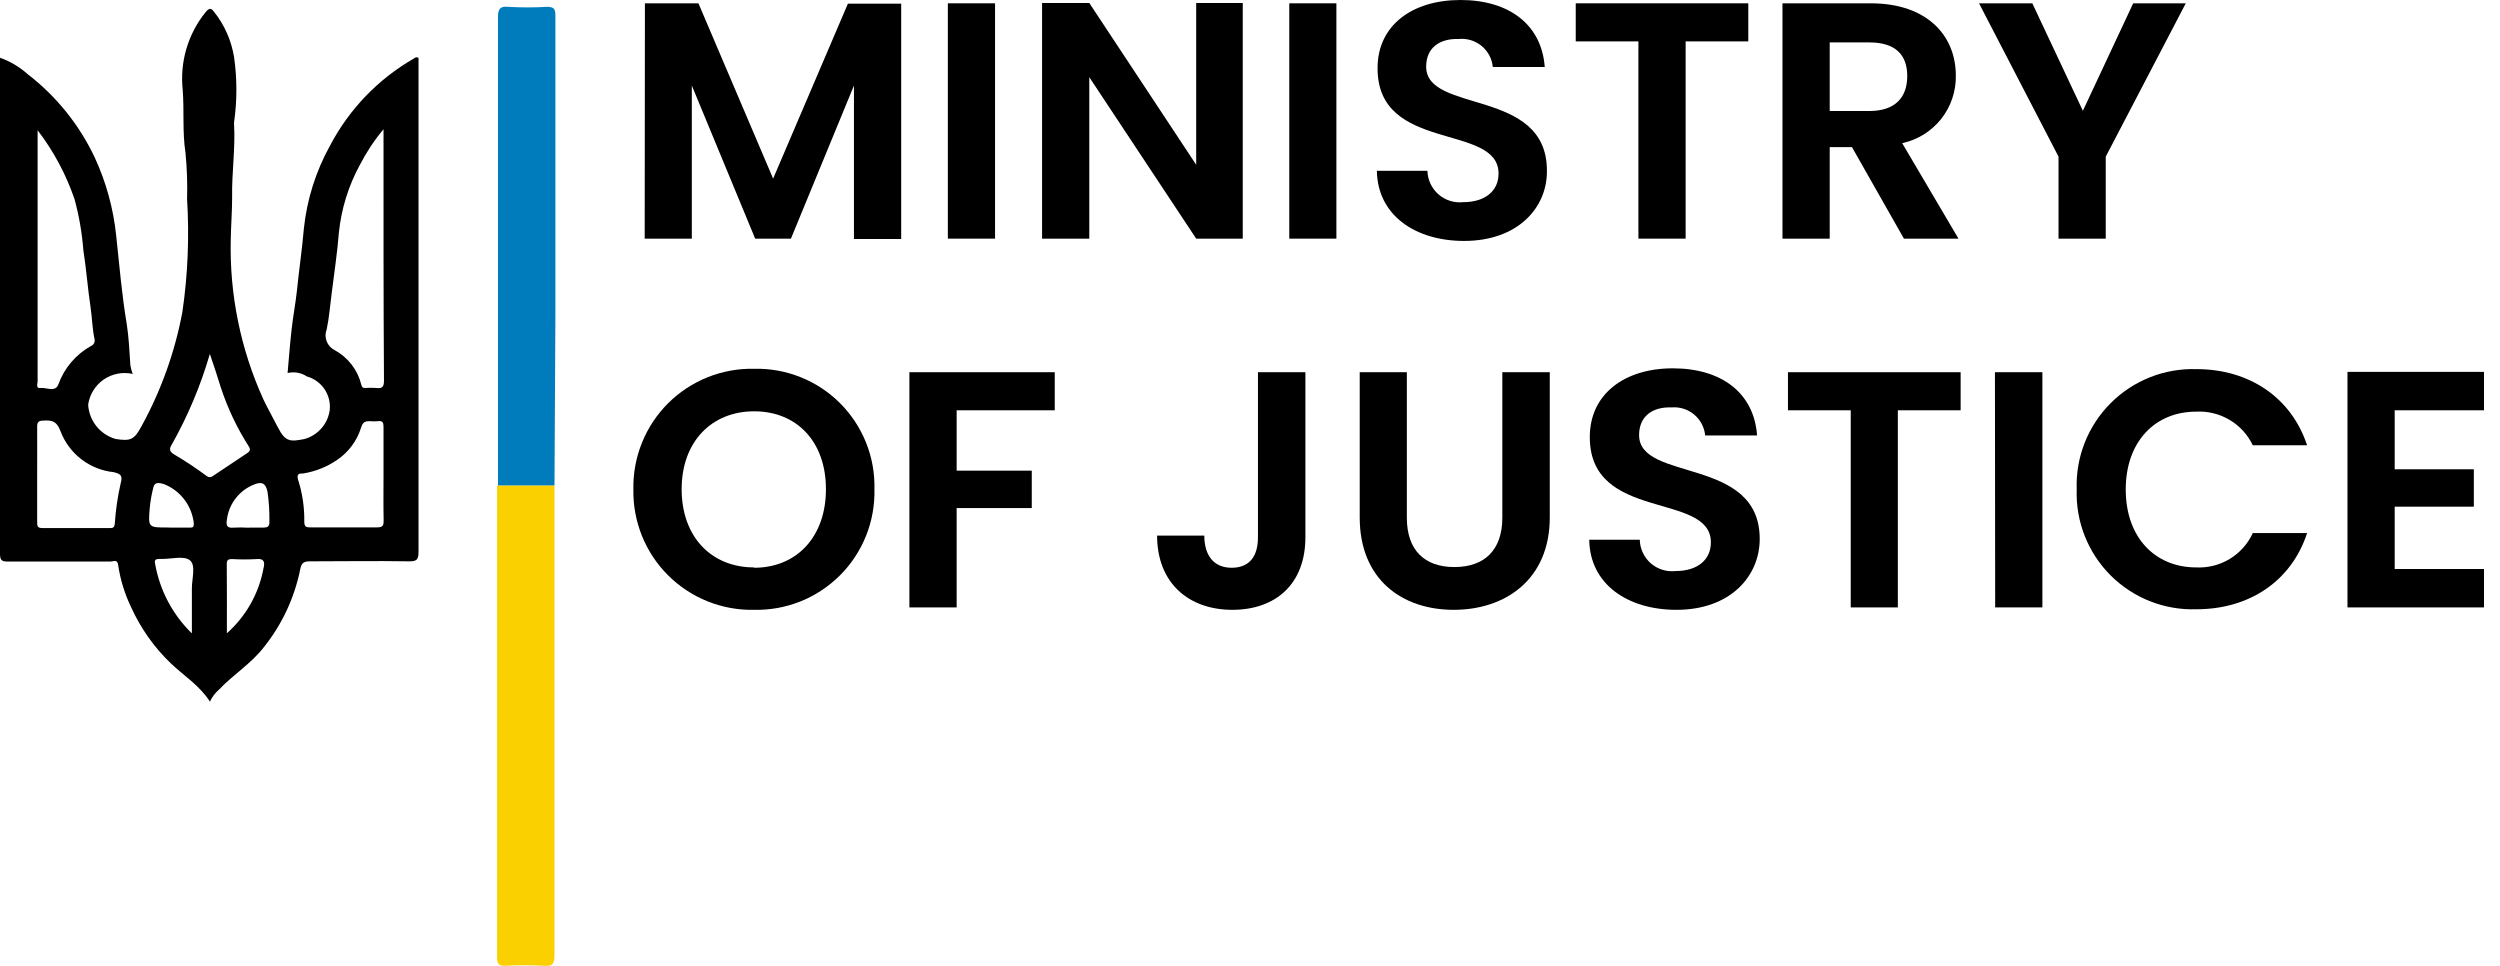 <?xml version="1.0" encoding="UTF-8"?> <svg xmlns="http://www.w3.org/2000/svg" width="88" height="34" viewBox="0 0 88 34" fill="none"><path d="M22.701 0.117H24.585L27.214 6.287L29.846 0.129H31.722V8.412H30.059V3.011L27.841 8.4H26.582L24.352 3.011V8.4H22.693L22.701 0.117Z" fill="black"></path><path d="M33.364 0.117H35.026V8.4H33.364V0.117Z" fill="black"></path><path d="M43.745 0.105V8.4H42.106L38.343 2.717V8.4H36.681V0.105H38.343L42.106 5.8V0.105H43.745Z" fill="black"></path><path d="M45.383 0.117H47.041V8.4H45.383V0.117Z" fill="black"></path><path d="M51.537 8.481C49.819 8.481 48.49 7.579 48.466 6.013H50.245C50.249 6.171 50.286 6.325 50.353 6.468C50.42 6.61 50.515 6.737 50.634 6.841C50.752 6.944 50.891 7.022 51.041 7.07C51.19 7.117 51.349 7.133 51.505 7.116C52.286 7.116 52.749 6.714 52.749 6.11C52.749 4.319 48.478 5.398 48.49 2.395C48.49 0.902 49.698 0 51.408 0C53.119 0 54.266 0.865 54.375 2.359H52.547C52.533 2.214 52.491 2.074 52.423 1.947C52.354 1.819 52.261 1.706 52.149 1.614C52.037 1.523 51.907 1.454 51.769 1.413C51.63 1.371 51.484 1.358 51.34 1.373C50.688 1.352 50.201 1.67 50.201 2.347C50.201 4.009 54.451 3.083 54.451 6.001C54.471 7.31 53.425 8.481 51.537 8.481Z" fill="black"></path><path d="M55.466 0.117H61.54V1.457H59.334V8.4H57.672V1.457H55.466V0.117Z" fill="black"></path><path d="M65.855 0.117C67.847 0.117 68.845 1.268 68.845 2.657C68.856 3.211 68.673 3.752 68.329 4.187C67.984 4.621 67.5 4.923 66.957 5.039L68.938 8.4H67.018L65.19 5.18H64.406V8.4H62.743V0.117H65.855ZM65.794 1.493H64.406V3.908H65.794C66.72 3.908 67.135 3.421 67.135 2.677C67.135 1.932 66.724 1.493 65.798 1.493H65.794Z" fill="black"></path><path d="M69.662 0.117H71.538L73.317 3.9L75.088 0.117H76.939L74.122 5.514V8.4H72.46V5.514L69.662 0.117Z" fill="black"></path><path d="M26.546 21.466C25.984 21.478 25.427 21.376 24.906 21.167C24.385 20.958 23.912 20.646 23.515 20.249C23.117 19.853 22.805 19.38 22.595 18.859C22.386 18.338 22.284 17.781 22.295 17.219C22.285 16.659 22.387 16.102 22.598 15.582C22.808 15.063 23.12 14.591 23.517 14.195C23.914 13.799 24.387 13.488 24.908 13.279C25.428 13.07 25.985 12.969 26.546 12.981C27.105 12.968 27.662 13.068 28.182 13.277C28.702 13.485 29.175 13.797 29.571 14.193C29.966 14.589 30.278 15.062 30.486 15.582C30.694 16.102 30.794 16.659 30.78 17.219C30.794 17.78 30.694 18.337 30.486 18.858C30.278 19.378 29.967 19.852 29.571 20.248C29.175 20.645 28.703 20.958 28.183 21.167C27.663 21.376 27.106 21.478 26.546 21.466ZM26.546 19.985C28.039 19.985 29.073 18.902 29.073 17.219C29.073 15.537 28.039 14.478 26.546 14.478C25.052 14.478 23.994 15.545 23.994 17.219C23.994 18.894 25.036 19.973 26.546 19.973V19.985Z" fill="black"></path><path d="M32.011 13.102H37.127V14.442H33.674V16.567H36.318V17.884H33.674V21.381H32.011V13.102Z" fill="black"></path><path d="M44.28 13.102H45.95V18.914C45.95 20.552 44.908 21.466 43.378 21.466C41.849 21.466 40.73 20.528 40.73 18.854H42.392C42.392 19.554 42.726 19.985 43.354 19.985C43.982 19.985 44.28 19.582 44.28 18.914V13.102Z" fill="black"></path><path d="M47.862 13.102H49.521V18.226C49.521 19.365 50.141 19.96 51.195 19.96C52.25 19.96 52.882 19.365 52.882 18.226V13.102H54.552V18.214C54.552 20.399 52.986 21.466 51.171 21.466C49.356 21.466 47.862 20.399 47.862 18.214V13.102Z" fill="black"></path><path d="M59.012 21.466C57.293 21.466 55.961 20.564 55.941 18.998H57.72C57.723 19.155 57.76 19.31 57.826 19.453C57.892 19.595 57.987 19.722 58.105 19.826C58.224 19.929 58.362 20.007 58.512 20.055C58.661 20.102 58.819 20.118 58.976 20.101C59.761 20.101 60.223 19.699 60.223 19.091C60.223 17.3 55.953 18.383 55.961 15.38C55.961 13.883 57.168 12.965 58.883 12.965C60.598 12.965 61.741 13.83 61.849 15.328H60.022C59.995 15.04 59.854 14.774 59.632 14.59C59.409 14.405 59.123 14.316 58.835 14.341C58.183 14.317 57.696 14.639 57.696 15.316C57.696 16.978 61.942 16.052 61.942 18.97C61.942 20.291 60.9 21.466 59.012 21.466Z" fill="black"></path><path d="M62.936 13.102H69.014V14.442H66.804V21.381H65.146V14.442H62.936V13.102Z" fill="black"></path><path d="M70.222 13.102H71.892V21.381H70.23L70.222 13.102Z" fill="black"></path><path d="M77.318 12.993C79.157 12.993 80.651 13.979 81.21 15.674H79.298C79.121 15.301 78.836 14.99 78.482 14.78C78.127 14.569 77.718 14.468 77.306 14.49C75.857 14.49 74.826 15.545 74.826 17.231C74.826 18.918 75.857 19.973 77.306 19.973C77.721 19.993 78.132 19.889 78.487 19.674C78.842 19.459 79.124 19.142 79.298 18.765H81.21C80.651 20.472 79.157 21.446 77.318 21.446C76.759 21.465 76.203 21.369 75.682 21.164C75.162 20.959 74.69 20.649 74.294 20.254C73.899 19.859 73.589 19.387 73.383 18.867C73.178 18.347 73.081 17.79 73.1 17.231C73.079 16.671 73.175 16.113 73.379 15.591C73.584 15.069 73.894 14.594 74.289 14.197C74.685 13.799 75.157 13.488 75.678 13.28C76.2 13.073 76.758 12.976 77.318 12.993Z" fill="black"></path><path d="M87.437 14.442H84.293V16.519H87.079V17.835H84.293V20.029H87.437V21.381H82.631V13.09H87.437V14.442Z" fill="black"></path><path d="M10.123 13.13C10.171 12.599 10.208 12.084 10.268 11.568C10.316 11.13 10.401 10.695 10.449 10.256C10.522 9.52 10.634 8.787 10.695 8.054C10.802 7.024 11.117 6.026 11.62 5.12C12.291 3.844 13.31 2.785 14.559 2.065C14.603 2.041 14.635 1.989 14.732 2.037V2.331C14.732 8.03 14.732 13.728 14.732 19.425C14.732 19.691 14.675 19.763 14.402 19.759C13.235 19.739 12.067 19.759 10.904 19.759C10.691 19.759 10.61 19.82 10.57 20.029C10.369 21.035 9.93 21.977 9.29 22.778C8.839 23.362 8.211 23.744 7.716 24.267C7.577 24.386 7.466 24.533 7.39 24.698C7.024 24.127 6.472 23.788 6.013 23.35C5.424 22.785 4.949 22.113 4.613 21.369C4.388 20.9 4.234 20.399 4.158 19.884C4.134 19.675 3.981 19.767 3.892 19.767C2.685 19.767 1.477 19.767 0.294 19.767C0.08 19.767 0 19.739 0 19.498C0 13.723 0 7.954 0 2.19C0 2.15 0 2.105 0 2.033C0.362 2.161 0.696 2.359 0.982 2.617C1.983 3.389 2.787 4.388 3.329 5.531C3.733 6.401 3.99 7.333 4.089 8.288C4.202 9.326 4.287 10.369 4.46 11.399C4.536 11.878 4.556 12.369 4.589 12.856C4.605 12.961 4.633 13.064 4.673 13.162C4.498 13.123 4.317 13.12 4.141 13.154C3.965 13.188 3.798 13.258 3.651 13.359C3.503 13.461 3.378 13.592 3.284 13.745C3.19 13.897 3.128 14.068 3.103 14.245C3.119 14.522 3.221 14.788 3.395 15.004C3.569 15.221 3.806 15.377 4.073 15.453C4.597 15.533 4.725 15.481 4.979 15.006C5.671 13.749 6.157 12.391 6.42 10.981C6.612 9.667 6.667 8.337 6.585 7.012C6.601 6.467 6.582 5.921 6.529 5.378C6.416 4.645 6.488 3.909 6.432 3.172C6.379 2.684 6.422 2.19 6.56 1.719C6.699 1.248 6.929 0.809 7.237 0.427C7.39 0.238 7.458 0.314 7.543 0.427C7.906 0.886 8.145 1.431 8.239 2.009C8.348 2.771 8.348 3.545 8.239 4.307C8.235 4.328 8.235 4.35 8.239 4.371C8.288 5.233 8.155 6.086 8.171 6.948C8.171 7.439 8.131 7.93 8.123 8.421C8.075 10.361 8.468 12.288 9.27 14.056C9.431 14.394 9.616 14.716 9.785 15.05C10.047 15.557 10.22 15.553 10.719 15.453C10.952 15.388 11.161 15.255 11.319 15.072C11.478 14.889 11.578 14.662 11.608 14.422C11.632 14.164 11.565 13.905 11.418 13.691C11.271 13.477 11.053 13.321 10.803 13.251C10.704 13.185 10.593 13.141 10.476 13.12C10.359 13.1 10.239 13.103 10.123 13.13ZM13.5 4.549C13.177 4.935 12.898 5.356 12.667 5.804C12.267 6.538 12.017 7.344 11.93 8.175C11.874 8.9 11.761 9.62 11.673 10.341C11.62 10.743 11.588 11.178 11.5 11.592C11.446 11.728 11.445 11.878 11.498 12.014C11.55 12.149 11.651 12.261 11.781 12.325C12.012 12.451 12.214 12.623 12.375 12.831C12.536 13.039 12.652 13.277 12.715 13.533C12.739 13.629 12.764 13.657 12.852 13.657C12.986 13.647 13.121 13.647 13.255 13.657C13.472 13.685 13.516 13.597 13.516 13.392C13.496 10.473 13.5 7.551 13.5 4.54V4.549ZM1.324 4.593C1.324 4.657 1.324 4.689 1.324 4.718C1.324 7.621 1.324 10.523 1.324 13.424C1.324 13.508 1.248 13.685 1.433 13.657C1.618 13.629 1.952 13.826 2.057 13.524C2.265 12.951 2.674 12.472 3.208 12.176C3.252 12.158 3.289 12.124 3.311 12.081C3.333 12.039 3.339 11.989 3.329 11.943C3.248 11.572 3.244 11.19 3.188 10.816C3.087 10.147 3.039 9.475 2.934 8.803C2.887 8.198 2.783 7.598 2.624 7.012C2.325 6.138 1.886 5.318 1.324 4.585V4.593ZM13.5 16.712C13.5 16.153 13.5 15.589 13.5 15.03C13.5 14.885 13.476 14.805 13.311 14.825C13.213 14.835 13.115 14.835 13.017 14.825C12.832 14.825 12.768 14.865 12.703 15.074C12.557 15.529 12.262 15.922 11.866 16.189C11.505 16.438 11.092 16.601 10.658 16.668C10.594 16.668 10.417 16.64 10.493 16.89C10.646 17.365 10.719 17.863 10.711 18.363C10.711 18.56 10.791 18.564 10.94 18.564C11.717 18.564 12.494 18.564 13.271 18.564C13.492 18.564 13.508 18.479 13.504 18.302C13.492 17.783 13.5 17.244 13.5 16.704V16.712ZM1.308 16.68C1.308 17.244 1.308 17.803 1.308 18.363C1.308 18.516 1.308 18.592 1.513 18.588C2.29 18.588 3.067 18.588 3.844 18.588C3.965 18.588 4.029 18.588 4.041 18.423C4.073 17.951 4.141 17.483 4.246 17.022C4.327 16.729 4.246 16.684 4.001 16.62C3.588 16.577 3.194 16.42 2.865 16.167C2.535 15.914 2.282 15.575 2.133 15.187C2.004 14.829 1.835 14.784 1.53 14.805C1.336 14.805 1.304 14.877 1.308 15.05C1.312 15.593 1.308 16.133 1.308 16.672V16.68ZM7.386 12.462C7.063 13.572 6.613 14.642 6.046 15.65C5.953 15.795 5.957 15.895 6.13 15.996C6.533 16.233 6.907 16.483 7.277 16.757C7.307 16.783 7.345 16.797 7.384 16.797C7.423 16.797 7.461 16.783 7.491 16.757C7.893 16.491 8.296 16.217 8.698 15.952C8.779 15.895 8.847 15.839 8.747 15.698C8.34 15.058 8.014 14.37 7.776 13.649C7.656 13.259 7.531 12.877 7.386 12.454V12.462ZM7.986 22.291C8.663 21.691 9.118 20.88 9.278 19.989C9.318 19.824 9.322 19.651 9.04 19.679C8.749 19.697 8.458 19.697 8.167 19.679C8.03 19.679 7.982 19.711 7.982 19.856C7.99 20.645 7.986 21.442 7.986 22.283V22.291ZM6.754 22.291C6.754 21.72 6.754 21.216 6.754 20.709C6.754 20.371 6.899 19.904 6.69 19.727C6.48 19.55 6.038 19.679 5.691 19.675H5.595C5.442 19.675 5.438 19.755 5.462 19.856C5.626 20.785 6.078 21.638 6.754 22.295V22.291ZM6.022 18.572C6.235 18.572 6.452 18.572 6.67 18.572C6.77 18.572 6.823 18.572 6.823 18.431C6.792 18.124 6.677 17.831 6.49 17.585C6.303 17.339 6.052 17.15 5.764 17.038C5.627 17.002 5.446 16.942 5.398 17.159C5.335 17.402 5.292 17.65 5.269 17.9C5.216 18.568 5.225 18.568 5.889 18.568L6.022 18.572ZM8.755 18.572C8.916 18.572 9.081 18.572 9.242 18.572C9.403 18.572 9.495 18.552 9.483 18.351C9.488 17.999 9.466 17.648 9.415 17.3C9.35 17.018 9.23 16.942 8.956 17.05C8.695 17.15 8.467 17.32 8.296 17.541C8.125 17.761 8.017 18.025 7.986 18.302C7.954 18.495 7.986 18.6 8.239 18.572C8.411 18.563 8.583 18.565 8.755 18.576V18.572Z" fill="black"></path><path d="M19.518 17.086C19.518 17.195 19.518 17.304 19.518 17.408C19.518 22.813 19.518 28.217 19.518 33.621C19.518 33.907 19.461 34.024 19.155 33.996C18.702 33.97 18.248 33.97 17.795 33.996C17.541 33.996 17.497 33.923 17.497 33.69C17.497 30.699 17.497 27.713 17.497 24.722C17.497 22.307 17.497 19.88 17.497 17.441C17.497 17.324 17.497 17.207 17.497 17.086H19.518Z" fill="#FAD000"></path><path d="M19.518 17.086H17.529C17.529 16.978 17.529 16.873 17.529 16.764C17.529 11.379 17.529 5.994 17.529 0.612C17.529 0.326 17.59 0.209 17.892 0.241C18.345 0.267 18.799 0.267 19.252 0.241C19.502 0.241 19.55 0.314 19.55 0.547C19.55 4.065 19.55 7.583 19.55 11.101L19.518 17.086Z" fill="#007BBC"></path></svg> 